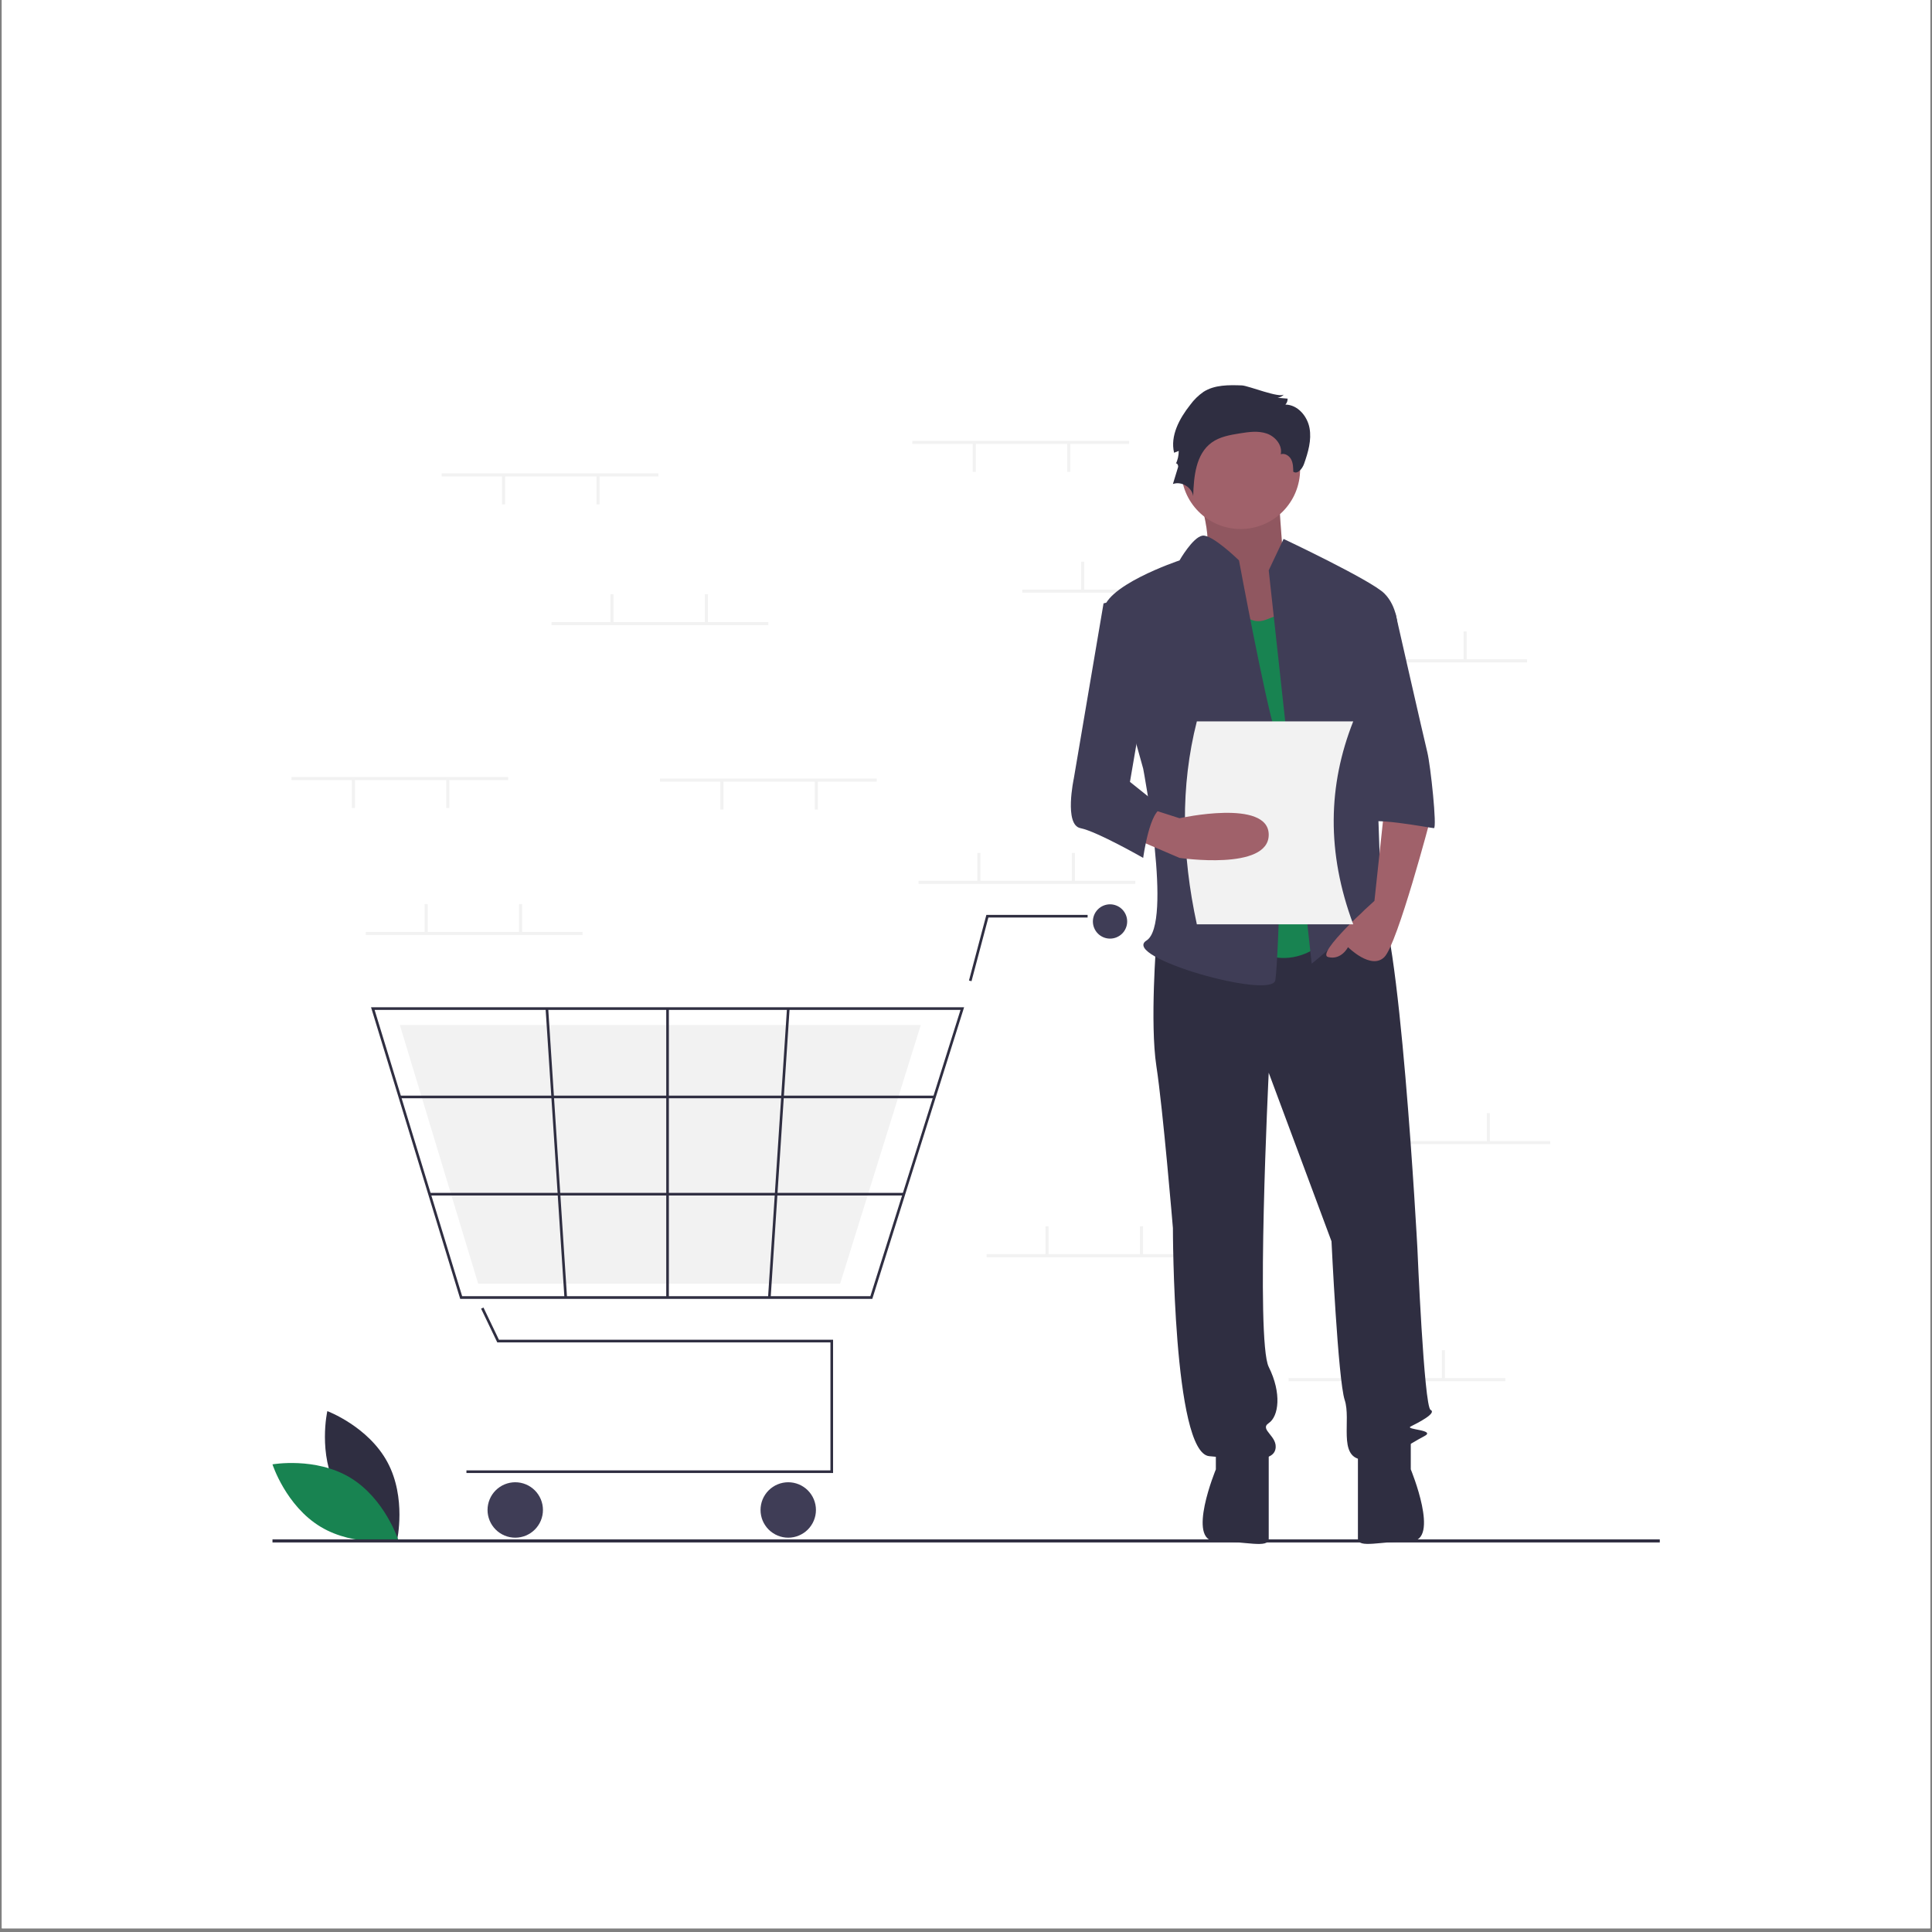 <svg xmlns="http://www.w3.org/2000/svg" xmlns:xlink="http://www.w3.org/1999/xlink" width="700" zoomAndPan="magnify" viewBox="0 0 525 525" height="700" preserveAspectRatio="xMidYMid meet" version="1.0"><rect x="0" y="0" width="525" height="525" fill="#808080" stroke="none"/><defs><clipPath id="8fb34c2f56"><path d="M 0.5 0 L 524.5 0 L 524.5 524 L 0.5 524 Z M 0.5 0 " clip-rule="nonzero"/></clipPath><clipPath id="9b68372980"><path d="M 74.043 397.207 L 108.535 397.207 L 108.535 419 L 74.043 419 Z M 74.043 397.207 " clip-rule="nonzero"/></clipPath><clipPath id="77a45c13c8"><path d="M 74.043 418 L 451.031 418 L 451.031 419.203 L 74.043 419.203 Z M 74.043 418 " clip-rule="nonzero"/></clipPath><clipPath id="b7b8548620"><path d="M 326.543 392.031 L 345 392.031 L 345 419.559 L 326.543 419.559 Z M 326.543 392.031 " clip-rule="nonzero"/></clipPath><clipPath id="c9c215e8e5"><path d="M 369 392.031 L 387 392.031 L 387 419.559 L 369 419.559 Z M 369 392.031 " clip-rule="nonzero"/></clipPath><clipPath id="33feaaf41b"><path d="M 318.133 104.676 L 356.305 104.676 L 356.305 135 L 318.133 135 Z M 318.133 104.676 " clip-rule="nonzero"/></clipPath></defs><g clip-path="url(#8fb34c2f56)"><path fill="#ffffff" d="M 0.5 0 L 524.5 0 L 524.5 524 L 0.5 524 Z M 0.5 0 " fill-opacity="1" fill-rule="nonzero"/><path fill="#ffffff" d="M 0.5 0 L 524.5 0 L 524.5 524 L 0.5 524 Z M 0.5 0 " fill-opacity="1" fill-rule="nonzero"/></g><path fill="#2f2e41" d="M 91.559 404.719 C 96.789 414.422 107.891 418.59 107.891 418.59 C 107.891 418.59 110.512 407.023 105.277 397.32 C 100.051 387.617 88.949 383.453 88.949 383.453 C 88.949 383.453 86.336 395.02 91.559 404.719 Z M 91.559 404.719 " fill-opacity="1" fill-rule="nonzero"/><g clip-path="url(#9b68372980)"><path fill="#188351" d="M 95.156 401.531 C 104.594 407.215 108.234 418.5 108.234 418.5 C 108.234 418.5 96.562 420.574 87.121 414.891 C 77.68 409.207 74.043 397.922 74.043 397.922 C 74.043 397.922 85.715 395.848 95.156 401.531 Z M 95.156 401.531 " fill-opacity="1" fill-rule="nonzero"/></g><path fill="#f2f2f2" d="M 247.918 119.797 L 306.82 119.797 L 306.82 120.641 L 247.918 120.641 Z M 247.918 119.797 " fill-opacity="1" fill-rule="nonzero"/><path fill="#f2f2f2" d="M 289.992 120.426 L 290.832 120.426 L 290.832 128.215 L 289.992 128.215 Z M 289.992 120.426 " fill-opacity="1" fill-rule="nonzero"/><path fill="#f2f2f2" d="M 264.328 120.426 L 265.168 120.426 L 265.168 128.215 L 264.328 128.215 Z M 264.328 120.426 " fill-opacity="1" fill-rule="nonzero"/><path fill="#f2f2f2" d="M 277.789 160.211 L 336.695 160.211 L 336.695 161.051 L 277.789 161.051 Z M 277.789 160.211 " fill-opacity="1" fill-rule="nonzero"/><path fill="#f2f2f2" d="M 293.781 152.633 L 294.621 152.633 L 294.621 160.422 L 293.781 160.422 Z M 293.781 152.633 " fill-opacity="1" fill-rule="nonzero"/><path fill="#f2f2f2" d="M 319.445 152.633 L 320.285 152.633 L 320.285 160.422 L 319.445 160.422 Z M 319.445 152.633 " fill-opacity="1" fill-rule="nonzero"/><path fill="#f2f2f2" d="M 356.051 179.152 L 414.953 179.152 L 414.953 179.996 L 356.051 179.996 Z M 356.051 179.152 " fill-opacity="1" fill-rule="nonzero"/><path fill="#f2f2f2" d="M 372.039 171.578 L 372.879 171.578 L 372.879 179.363 L 372.039 179.363 Z M 372.039 171.578 " fill-opacity="1" fill-rule="nonzero"/><path fill="#f2f2f2" d="M 397.703 171.578 L 398.543 171.578 L 398.543 179.363 L 397.703 179.363 Z M 397.703 171.578 " fill-opacity="1" fill-rule="nonzero"/><path fill="#f2f2f2" d="M 350.16 374.484 L 409.062 374.484 L 409.062 375.324 L 350.16 375.324 Z M 350.16 374.484 " fill-opacity="1" fill-rule="nonzero"/><path fill="#f2f2f2" d="M 366.148 366.906 L 366.988 366.906 L 366.988 374.691 L 366.148 374.691 Z M 366.148 366.906 " fill-opacity="1" fill-rule="nonzero"/><path fill="#f2f2f2" d="M 391.812 366.906 L 392.652 366.906 L 392.652 374.691 L 391.812 374.691 Z M 391.812 366.906 " fill-opacity="1" fill-rule="nonzero"/><path fill="#f2f2f2" d="M 249.598 239.352 L 308.504 239.352 L 308.504 240.195 L 249.598 240.195 Z M 249.598 239.352 " fill-opacity="1" fill-rule="nonzero"/><path fill="#f2f2f2" d="M 265.59 231.773 L 266.43 231.773 L 266.43 239.562 L 265.59 239.562 Z M 265.59 231.773 " fill-opacity="1" fill-rule="nonzero"/><path fill="#f2f2f2" d="M 291.254 231.773 L 292.098 231.773 L 292.098 239.562 L 291.254 239.562 Z M 291.254 231.773 " fill-opacity="1" fill-rule="nonzero"/><path fill="#f2f2f2" d="M 268.113 340.805 L 327.016 340.805 L 327.016 341.648 L 268.113 341.648 Z M 268.113 340.805 " fill-opacity="1" fill-rule="nonzero"/><path fill="#f2f2f2" d="M 284.102 333.227 L 284.941 333.227 L 284.941 341.016 L 284.102 341.016 Z M 284.102 333.227 " fill-opacity="1" fill-rule="nonzero"/><path fill="#f2f2f2" d="M 309.77 333.227 L 310.609 333.227 L 310.609 341.016 L 309.77 341.016 Z M 309.77 333.227 " fill-opacity="1" fill-rule="nonzero"/><path fill="#f2f2f2" d="M 362.359 310.074 L 421.266 310.074 L 421.266 310.918 L 362.359 310.918 Z M 362.359 310.074 " fill-opacity="1" fill-rule="nonzero"/><path fill="#f2f2f2" d="M 378.348 302.5 L 379.191 302.5 L 379.191 310.285 L 378.348 310.285 Z M 378.348 302.5 " fill-opacity="1" fill-rule="nonzero"/><path fill="#f2f2f2" d="M 404.016 302.5 L 404.855 302.5 L 404.855 310.285 L 404.016 310.285 Z M 404.016 302.5 " fill-opacity="1" fill-rule="nonzero"/><path fill="#2f2e41" d="M 226.379 400.277 L 126.75 400.277 L 126.75 399.562 L 225.664 399.562 L 225.664 364.781 L 135.129 364.781 L 130.73 355.613 L 131.375 355.305 L 135.578 364.062 L 226.379 364.062 Z M 226.379 400.277 " fill-opacity="1" fill-rule="nonzero"/><path fill="#3f3d56" d="M 147.539 410.316 C 147.539 410.812 147.492 411.301 147.395 411.785 C 147.297 412.27 147.156 412.742 146.969 413.199 C 146.777 413.656 146.547 414.09 146.27 414.5 C 145.996 414.91 145.684 415.293 145.336 415.641 C 144.984 415.992 144.605 416.305 144.195 416.578 C 143.785 416.855 143.348 417.082 142.895 417.273 C 142.438 417.465 141.965 417.605 141.48 417.703 C 140.996 417.801 140.504 417.848 140.012 417.848 C 139.52 417.848 139.031 417.801 138.543 417.703 C 138.059 417.605 137.59 417.465 137.133 417.273 C 136.676 417.082 136.242 416.855 135.832 416.578 C 135.418 416.305 135.039 415.992 134.691 415.641 C 134.34 415.293 134.027 414.91 133.754 414.5 C 133.477 414.09 133.25 413.656 133.059 413.199 C 132.871 412.742 132.727 412.27 132.629 411.785 C 132.531 411.301 132.484 410.812 132.484 410.316 C 132.484 409.82 132.531 409.332 132.629 408.848 C 132.727 408.363 132.871 407.891 133.059 407.434 C 133.25 406.977 133.477 406.543 133.754 406.133 C 134.027 405.723 134.34 405.34 134.691 404.992 C 135.039 404.641 135.418 404.328 135.832 404.055 C 136.242 403.777 136.676 403.547 137.133 403.359 C 137.59 403.172 138.059 403.027 138.543 402.93 C 139.031 402.836 139.52 402.785 140.012 402.785 C 140.504 402.785 140.996 402.836 141.48 402.93 C 141.965 403.027 142.438 403.172 142.895 403.359 C 143.348 403.547 143.785 403.777 144.195 404.055 C 144.605 404.328 144.984 404.641 145.336 404.992 C 145.684 405.34 145.996 405.723 146.27 406.133 C 146.547 406.543 146.777 406.977 146.969 407.434 C 147.156 407.891 147.297 408.363 147.395 408.848 C 147.492 409.332 147.539 409.82 147.539 410.316 Z M 147.539 410.316 " fill-opacity="1" fill-rule="nonzero"/><path fill="#3f3d56" d="M 221.723 410.316 C 221.723 410.812 221.672 411.301 221.578 411.785 C 221.48 412.27 221.336 412.742 221.148 413.199 C 220.961 413.656 220.727 414.09 220.453 414.5 C 220.176 414.91 219.867 415.293 219.52 415.641 C 219.168 415.992 218.789 416.305 218.375 416.578 C 217.965 416.855 217.531 417.082 217.074 417.273 C 216.621 417.465 216.148 417.605 215.664 417.703 C 215.18 417.801 214.688 417.848 214.195 417.848 C 213.699 417.848 213.211 417.801 212.727 417.703 C 212.238 417.605 211.77 417.465 211.316 417.273 C 210.859 417.082 210.422 416.855 210.016 416.578 C 209.602 416.305 209.219 415.992 208.871 415.641 C 208.523 415.293 208.211 414.91 207.938 414.5 C 207.66 414.09 207.43 413.656 207.238 413.199 C 207.051 412.742 206.906 412.27 206.812 411.785 C 206.715 411.301 206.668 410.812 206.668 410.316 C 206.668 409.82 206.715 409.332 206.812 408.848 C 206.906 408.363 207.051 407.891 207.238 407.434 C 207.43 406.977 207.66 406.543 207.938 406.133 C 208.211 405.723 208.523 405.34 208.871 404.992 C 209.219 404.641 209.602 404.328 210.016 404.055 C 210.422 403.777 210.859 403.547 211.316 403.359 C 211.77 403.172 212.238 403.027 212.727 402.93 C 213.211 402.836 213.699 402.785 214.195 402.785 C 214.688 402.785 215.18 402.836 215.664 402.93 C 216.148 403.027 216.621 403.172 217.074 403.359 C 217.531 403.547 217.965 403.777 218.375 404.055 C 218.789 404.328 219.168 404.641 219.52 404.992 C 219.867 405.34 220.176 405.723 220.453 406.133 C 220.727 406.543 220.961 406.977 221.148 407.434 C 221.336 407.891 221.48 408.363 221.578 408.848 C 221.672 409.332 221.723 409.82 221.723 410.316 Z M 221.723 410.316 " fill-opacity="1" fill-rule="nonzero"/><path fill="#3f3d56" d="M 306.297 250.398 C 306.297 250.707 306.266 251.008 306.207 251.305 C 306.148 251.605 306.059 251.902 305.941 252.18 C 305.824 252.465 305.68 252.734 305.512 252.988 C 305.34 253.242 305.148 253.477 304.93 253.695 C 304.715 253.91 304.48 254.105 304.227 254.273 C 303.973 254.441 303.703 254.586 303.422 254.703 C 303.141 254.82 302.848 254.91 302.547 254.969 C 302.246 255.027 301.945 255.059 301.637 255.059 C 301.332 255.059 301.031 255.027 300.73 254.969 C 300.43 254.91 300.141 254.82 299.855 254.703 C 299.574 254.586 299.305 254.441 299.051 254.273 C 298.797 254.105 298.559 253.91 298.348 253.695 C 298.129 253.477 297.938 253.242 297.766 252.988 C 297.594 252.734 297.453 252.465 297.336 252.18 C 297.219 251.902 297.129 251.605 297.07 251.305 C 297.012 251.008 296.98 250.707 296.98 250.398 C 296.98 250.094 297.012 249.789 297.07 249.488 C 297.129 249.188 297.219 248.898 297.336 248.617 C 297.453 248.332 297.594 248.066 297.766 247.809 C 297.938 247.555 298.129 247.32 298.348 247.105 C 298.559 246.887 298.797 246.695 299.051 246.523 C 299.305 246.355 299.574 246.211 299.855 246.094 C 300.141 245.977 300.43 245.891 300.73 245.828 C 301.031 245.766 301.332 245.738 301.637 245.738 C 301.945 245.738 302.246 245.766 302.547 245.828 C 302.848 245.891 303.141 245.977 303.422 246.094 C 303.703 246.211 303.973 246.355 304.227 246.523 C 304.48 246.695 304.715 246.887 304.93 247.105 C 305.148 247.32 305.34 247.555 305.512 247.809 C 305.68 248.066 305.824 248.332 305.941 248.617 C 306.059 248.898 306.148 249.188 306.207 249.488 C 306.266 249.789 306.297 250.094 306.297 250.398 Z M 306.297 250.398 " fill-opacity="1" fill-rule="nonzero"/><path fill="#2f2e41" d="M 237.039 352.949 L 125.055 352.949 L 100.824 273.707 L 261.988 273.707 L 261.84 274.172 Z M 125.586 352.23 L 236.512 352.23 L 261.012 274.422 L 101.793 274.422 Z M 125.586 352.23 " fill-opacity="1" fill-rule="nonzero"/><path fill="#f2f2f2" d="M 228.293 348.824 L 129.934 348.824 L 108.656 278.547 L 250.211 278.547 L 250.082 278.961 Z M 228.293 348.824 " fill-opacity="1" fill-rule="nonzero"/><path fill="#2f2e41" d="M 263.996 266.629 L 263.305 266.445 L 268.035 248.609 L 295.547 248.609 L 295.547 249.324 L 268.586 249.324 Z M 263.996 266.629 " fill-opacity="1" fill-rule="nonzero"/><path fill="#2f2e41" d="M 108.656 297.727 L 253.934 297.727 L 253.934 298.441 L 108.656 298.441 Z M 108.656 297.727 " fill-opacity="1" fill-rule="nonzero"/><path fill="#2f2e41" d="M 116.73 324.148 L 245.617 324.148 L 245.617 324.863 L 116.73 324.863 Z M 116.73 324.148 " fill-opacity="1" fill-rule="nonzero"/><path fill="#2f2e41" d="M 181.043 274.066 L 181.758 274.066 L 181.758 352.59 L 181.043 352.59 Z M 181.043 274.066 " fill-opacity="1" fill-rule="nonzero"/><path fill="#2f2e41" d="M 208.707 352.562 L 213.852 274.039 L 214.566 274.086 L 209.422 352.613 Z M 208.707 352.562 " fill-opacity="1" fill-rule="nonzero"/><path fill="#2f2e41" d="M 148.258 274.086 L 148.969 274.039 L 154.086 352.562 L 153.371 352.613 Z M 148.258 274.086 " fill-opacity="1" fill-rule="nonzero"/><g clip-path="url(#77a45c13c8)"><path fill="#2f2e41" d="M 74.043 418.301 L 451.031 418.301 L 451.031 419.145 L 74.043 419.145 Z M 74.043 418.301 " fill-opacity="1" fill-rule="nonzero"/></g><path fill="#a0616a" d="M 324.562 130.727 C 324.562 130.727 330.711 148.246 326.926 150.938 C 323.137 153.633 339.699 175.637 339.699 175.637 L 359.57 170.246 L 348.691 151.836 C 348.691 151.836 347.273 133.422 347.273 130.727 C 347.273 128.035 324.562 130.727 324.562 130.727 Z M 324.562 130.727 " fill-opacity="1" fill-rule="nonzero"/><path fill="#000000" d="M 324.562 130.727 C 324.562 130.727 330.711 148.246 326.926 150.938 C 323.137 153.633 339.699 175.637 339.699 175.637 L 359.57 170.246 L 348.691 151.836 C 348.691 151.836 347.273 133.422 347.273 130.727 C 347.273 128.035 324.562 130.727 324.562 130.727 Z M 324.562 130.727 " fill-opacity="0.1" fill-rule="nonzero"/><path fill="#2f2e41" d="M 314.234 255.578 C 314.234 255.578 312.445 278.035 314.234 289.711 C 316.027 301.391 318.727 333.723 318.727 333.723 C 318.727 333.723 318.727 394.797 328.598 395.699 C 338.477 396.602 345.656 397.496 346.559 393.902 C 347.457 390.305 342.066 388.512 344.762 386.715 C 347.453 384.918 348.352 378.633 344.762 371.445 C 341.172 364.262 344.762 291.504 344.762 291.504 L 361.82 337.312 C 361.82 337.312 363.609 375.035 365.406 380.43 C 367.203 385.82 363.609 395.699 369.895 396.594 C 376.184 397.492 383.363 392.105 386.953 390.309 C 390.543 388.516 381.566 388.512 383.363 387.617 C 385.16 386.719 390.543 384.02 388.75 383.125 C 386.957 382.23 385.156 339.113 385.156 339.113 C 385.156 339.113 380.223 247.047 373.938 243.449 C 367.648 239.855 363.609 246.047 363.609 246.047 Z M 314.234 255.578 " fill-opacity="1" fill-rule="nonzero"/><g clip-path="url(#b7b8548620)"><path fill="#2f2e41" d="M 330.395 392.105 L 330.395 399.289 C 330.395 399.289 322.32 418.824 330.395 418.824 C 338.477 418.824 344.762 420.848 344.762 418.152 L 344.762 393.902 Z M 330.395 392.105 " fill-opacity="1" fill-rule="nonzero"/></g><g clip-path="url(#c9c215e8e5)"><path fill="#2f2e41" d="M 383.363 392.09 L 383.363 399.277 C 383.363 399.277 391.445 418.809 383.363 418.809 C 375.285 418.809 369 420.836 369 418.141 L 369 393.887 Z M 383.363 392.09 " fill-opacity="1" fill-rule="nonzero"/></g><path fill="#a0616a" d="M 353.289 127.582 C 353.289 128.113 353.262 128.645 353.211 129.172 C 353.16 129.695 353.082 130.219 352.98 130.738 C 352.875 131.258 352.746 131.77 352.594 132.277 C 352.438 132.785 352.262 133.285 352.059 133.773 C 351.859 134.262 351.629 134.742 351.383 135.207 C 351.133 135.676 350.859 136.129 350.566 136.566 C 350.27 137.008 349.957 137.434 349.621 137.844 C 349.285 138.254 348.93 138.645 348.559 139.02 C 348.18 139.395 347.789 139.75 347.383 140.086 C 346.973 140.422 346.547 140.734 346.105 141.031 C 345.668 141.324 345.215 141.598 344.746 141.848 C 344.277 142.094 343.801 142.32 343.312 142.523 C 342.824 142.727 342.324 142.906 341.82 143.059 C 341.312 143.211 340.801 143.34 340.281 143.445 C 339.762 143.547 339.242 143.625 338.711 143.676 C 338.188 143.73 337.66 143.754 337.129 143.754 C 336.602 143.754 336.07 143.73 335.547 143.676 C 335.02 143.625 334.496 143.547 333.977 143.445 C 333.457 143.34 332.941 143.211 332.438 143.059 C 331.934 142.906 331.434 142.727 330.945 142.523 C 330.457 142.32 329.977 142.094 329.512 141.848 C 329.043 141.598 328.59 141.324 328.148 141.031 C 327.711 140.734 327.285 140.422 326.875 140.086 C 326.465 139.75 326.074 139.395 325.699 139.02 C 325.328 138.645 324.973 138.254 324.637 137.844 C 324.301 137.434 323.984 137.008 323.691 136.566 C 323.398 136.129 323.125 135.676 322.875 135.207 C 322.629 134.742 322.398 134.262 322.199 133.773 C 321.996 133.285 321.816 132.785 321.664 132.277 C 321.512 131.77 321.383 131.258 321.277 130.738 C 321.176 130.219 321.098 129.695 321.047 129.172 C 320.992 128.645 320.969 128.113 320.969 127.582 C 320.969 127.055 320.992 126.527 321.047 126 C 321.098 125.473 321.176 124.949 321.277 124.43 C 321.383 123.914 321.512 123.398 321.664 122.891 C 321.816 122.387 321.996 121.887 322.199 121.398 C 322.398 120.906 322.629 120.43 322.875 119.961 C 323.125 119.496 323.398 119.043 323.691 118.602 C 323.984 118.16 324.301 117.734 324.637 117.328 C 324.973 116.918 325.328 116.527 325.699 116.152 C 326.074 115.777 326.465 115.422 326.875 115.086 C 327.285 114.75 327.711 114.438 328.148 114.141 C 328.59 113.848 329.043 113.574 329.512 113.324 C 329.977 113.078 330.457 112.848 330.945 112.648 C 331.434 112.445 331.934 112.266 332.438 112.109 C 332.941 111.961 333.457 111.832 333.977 111.727 C 334.496 111.625 335.02 111.547 335.547 111.496 C 336.07 111.441 336.602 111.418 337.129 111.418 C 337.66 111.418 338.188 111.441 338.711 111.496 C 339.242 111.547 339.762 111.625 340.281 111.727 C 340.801 111.832 341.312 111.961 341.82 112.109 C 342.324 112.266 342.824 112.445 343.312 112.648 C 343.801 112.848 344.277 113.078 344.746 113.324 C 345.215 113.574 345.668 113.848 346.105 114.141 C 346.547 114.438 346.973 114.75 347.383 115.086 C 347.789 115.422 348.18 115.777 348.559 116.152 C 348.93 116.527 349.285 116.918 349.621 117.328 C 349.957 117.734 350.27 118.16 350.566 118.602 C 350.859 119.043 351.133 119.496 351.383 119.961 C 351.629 120.43 351.859 120.906 352.059 121.398 C 352.262 121.887 352.438 122.387 352.594 122.891 C 352.746 123.398 352.875 123.914 352.98 124.43 C 353.082 124.949 353.16 125.473 353.211 126 C 353.262 126.527 353.289 127.055 353.289 127.582 Z M 353.289 127.582 " fill-opacity="1" fill-rule="nonzero"/><path fill="#188351" d="M 332.191 157.672 C 332.191 157.672 336.684 171.145 343.859 168.449 L 351.043 165.758 L 363.609 251.984 C 363.609 251.984 353.734 266.355 339.375 257.375 C 325.016 248.398 332.191 157.672 332.191 157.672 Z M 332.191 157.672 " fill-opacity="1" fill-rule="nonzero"/><path fill="#3f3d56" d="M 344.762 154.98 L 348.801 146.449 C 348.801 146.449 372.59 157.672 376.184 161.266 C 379.777 164.855 379.77 170.246 379.77 170.246 L 373.488 192.703 C 373.488 192.703 375.285 242.102 375.285 243.902 C 375.285 245.699 381.566 255.578 377.078 251.984 C 372.59 248.387 371.691 244.797 368.098 250.191 C 364.508 255.582 356.434 261.863 356.434 261.863 Z M 344.762 154.98 " fill-opacity="1" fill-rule="nonzero"/><path fill="#a0616a" d="M 376.184 219.652 L 373.488 244.801 C 373.488 244.801 357.328 259.172 360.918 260.074 C 364.508 260.973 366.309 257.379 366.309 257.379 C 366.309 257.379 372.59 263.664 376.184 260.074 C 379.777 256.48 388.75 222.344 388.75 222.344 Z M 376.184 219.652 " fill-opacity="1" fill-rule="nonzero"/><g clip-path="url(#33feaaf41b)"><path fill="#2f2e41" d="M 337.473 104.73 C 333.895 104.605 330.059 104.543 327.039 106.477 C 325.641 107.453 324.434 108.629 323.43 110.008 C 320.488 113.727 317.949 118.41 319.043 123.023 L 320.309 122.531 C 320.309 123.777 320.039 124.965 319.508 126.094 C 319.684 125.574 320.285 126.414 320.125 126.941 L 318.727 131.527 C 321.027 130.688 323.883 132.391 324.234 134.816 C 324.391 129.488 324.945 123.375 329.27 120.254 C 331.445 118.68 334.203 118.199 336.859 117.773 C 339.309 117.379 341.871 117.004 344.219 117.809 C 346.566 118.613 348.559 121.016 348.027 123.438 C 349.109 123.066 350.32 123.82 350.855 124.828 C 351.387 125.84 351.414 127.035 351.43 128.18 C 352.582 128.992 353.895 127.375 354.363 126.047 C 355.465 122.918 356.445 119.594 355.852 116.332 C 355.258 113.07 352.602 109.957 349.293 109.945 C 349.711 109.484 349.91 108.945 349.891 108.324 L 347.16 108.094 C 347.871 107.992 348.473 107.672 348.961 107.141 C 347.863 108.348 339.246 104.797 337.473 104.73 Z M 337.473 104.73 " fill-opacity="1" fill-rule="nonzero"/></g><path fill="#3f3d56" d="M 336.684 152.285 C 336.684 152.285 329.375 145.121 326.742 145.559 C 324.105 145.996 320.523 152.285 320.523 152.285 C 320.523 152.285 298.977 159.473 299.875 166.656 C 300.777 173.844 310.648 208.871 310.648 208.871 C 310.648 208.871 318.727 251.086 311.543 255.578 C 304.359 260.07 345.656 271.746 346.559 266.355 C 347.457 260.969 349.25 207.078 346.559 198.992 C 343.863 190.91 336.684 152.285 336.684 152.285 Z M 336.684 152.285 " fill-opacity="1" fill-rule="nonzero"/><path fill="#3f3d56" d="M 368.098 166.656 L 379.203 166.656 C 379.203 166.656 386.953 200.789 387.852 204.379 C 388.746 207.973 390.543 225.039 389.648 225.039 C 388.75 225.039 370.793 221.449 370.793 224.141 Z M 368.098 166.656 " fill-opacity="1" fill-rule="nonzero"/><path fill="#f2f2f2" d="M 367.727 251.176 L 325.23 251.176 C 321.082 232.09 320.738 213.652 325.23 196.027 L 367.727 196.027 C 360.867 213.336 360.438 231.645 367.727 251.176 Z M 367.727 251.176 " fill-opacity="1" fill-rule="nonzero"/><path fill="#a0616a" d="M 307.953 227.73 L 320.523 233.125 C 320.523 233.125 344.762 236.715 344.762 226.836 C 344.762 216.953 320.523 222.344 320.523 222.344 L 312.445 219.758 Z M 307.953 227.73 " fill-opacity="1" fill-rule="nonzero"/><path fill="#3f3d56" d="M 310.648 161.266 L 299.875 163.961 L 291.793 211.566 C 291.793 211.566 289.098 224.141 293.59 225.039 C 298.082 225.934 310.648 233.125 310.648 233.125 C 310.648 233.125 312.445 219.648 316.031 219.648 L 307.055 212.465 L 312.445 181.031 Z M 310.648 161.266 " fill-opacity="1" fill-rule="nonzero"/><path fill="#f2f2f2" d="M 99.395 253.246 L 158.297 253.246 L 158.297 254.086 L 99.395 254.086 Z M 99.395 253.246 " fill-opacity="1" fill-rule="nonzero"/><path fill="#f2f2f2" d="M 115.383 245.668 L 116.223 245.668 L 116.223 253.453 L 115.383 253.453 Z M 115.383 245.668 " fill-opacity="1" fill-rule="nonzero"/><path fill="#f2f2f2" d="M 141.047 245.668 L 141.887 245.668 L 141.887 253.453 L 141.047 253.453 Z M 141.047 245.668 " fill-opacity="1" fill-rule="nonzero"/><path fill="#f2f2f2" d="M 120.008 128.637 L 178.914 128.637 L 178.914 129.48 L 120.008 129.48 Z M 120.008 128.637 " fill-opacity="1" fill-rule="nonzero"/><path fill="#f2f2f2" d="M 162.082 129.27 L 162.926 129.27 L 162.926 137.059 L 162.082 137.059 Z M 162.082 129.27 " fill-opacity="1" fill-rule="nonzero"/><path fill="#f2f2f2" d="M 136.418 129.27 L 137.262 129.27 L 137.262 137.059 L 136.418 137.059 Z M 136.418 129.27 " fill-opacity="1" fill-rule="nonzero"/><path fill="#f2f2f2" d="M 179.336 211.57 L 238.242 211.57 L 238.242 212.41 L 179.336 212.41 Z M 179.336 211.57 " fill-opacity="1" fill-rule="nonzero"/><path fill="#f2f2f2" d="M 221.41 212.199 L 222.254 212.199 L 222.254 219.988 L 221.41 219.988 Z M 221.41 212.199 " fill-opacity="1" fill-rule="nonzero"/><path fill="#f2f2f2" d="M 195.742 212.199 L 196.586 212.199 L 196.586 219.988 L 195.742 219.988 Z M 195.742 212.199 " fill-opacity="1" fill-rule="nonzero"/><path fill="#f2f2f2" d="M 79.199 211.148 L 138.102 211.148 L 138.102 211.988 L 79.199 211.988 Z M 79.199 211.148 " fill-opacity="1" fill-rule="nonzero"/><path fill="#f2f2f2" d="M 121.273 211.777 L 122.113 211.777 L 122.113 219.566 L 121.273 219.566 Z M 121.273 211.777 " fill-opacity="1" fill-rule="nonzero"/><path fill="#f2f2f2" d="M 95.605 211.777 L 96.449 211.777 L 96.449 219.566 L 95.605 219.566 Z M 95.605 211.777 " fill-opacity="1" fill-rule="nonzero"/><path fill="#f2f2f2" d="M 149.883 169.051 L 208.789 169.051 L 208.789 169.895 L 149.883 169.895 Z M 149.883 169.051 " fill-opacity="1" fill-rule="nonzero"/><path fill="#f2f2f2" d="M 165.871 161.473 L 166.715 161.473 L 166.715 169.262 L 165.871 169.262 Z M 165.871 161.473 " fill-opacity="1" fill-rule="nonzero"/><path fill="#f2f2f2" d="M 191.535 161.473 L 192.379 161.473 L 192.379 169.262 L 191.535 169.262 Z M 191.535 161.473 " fill-opacity="1" fill-rule="nonzero"/></svg>